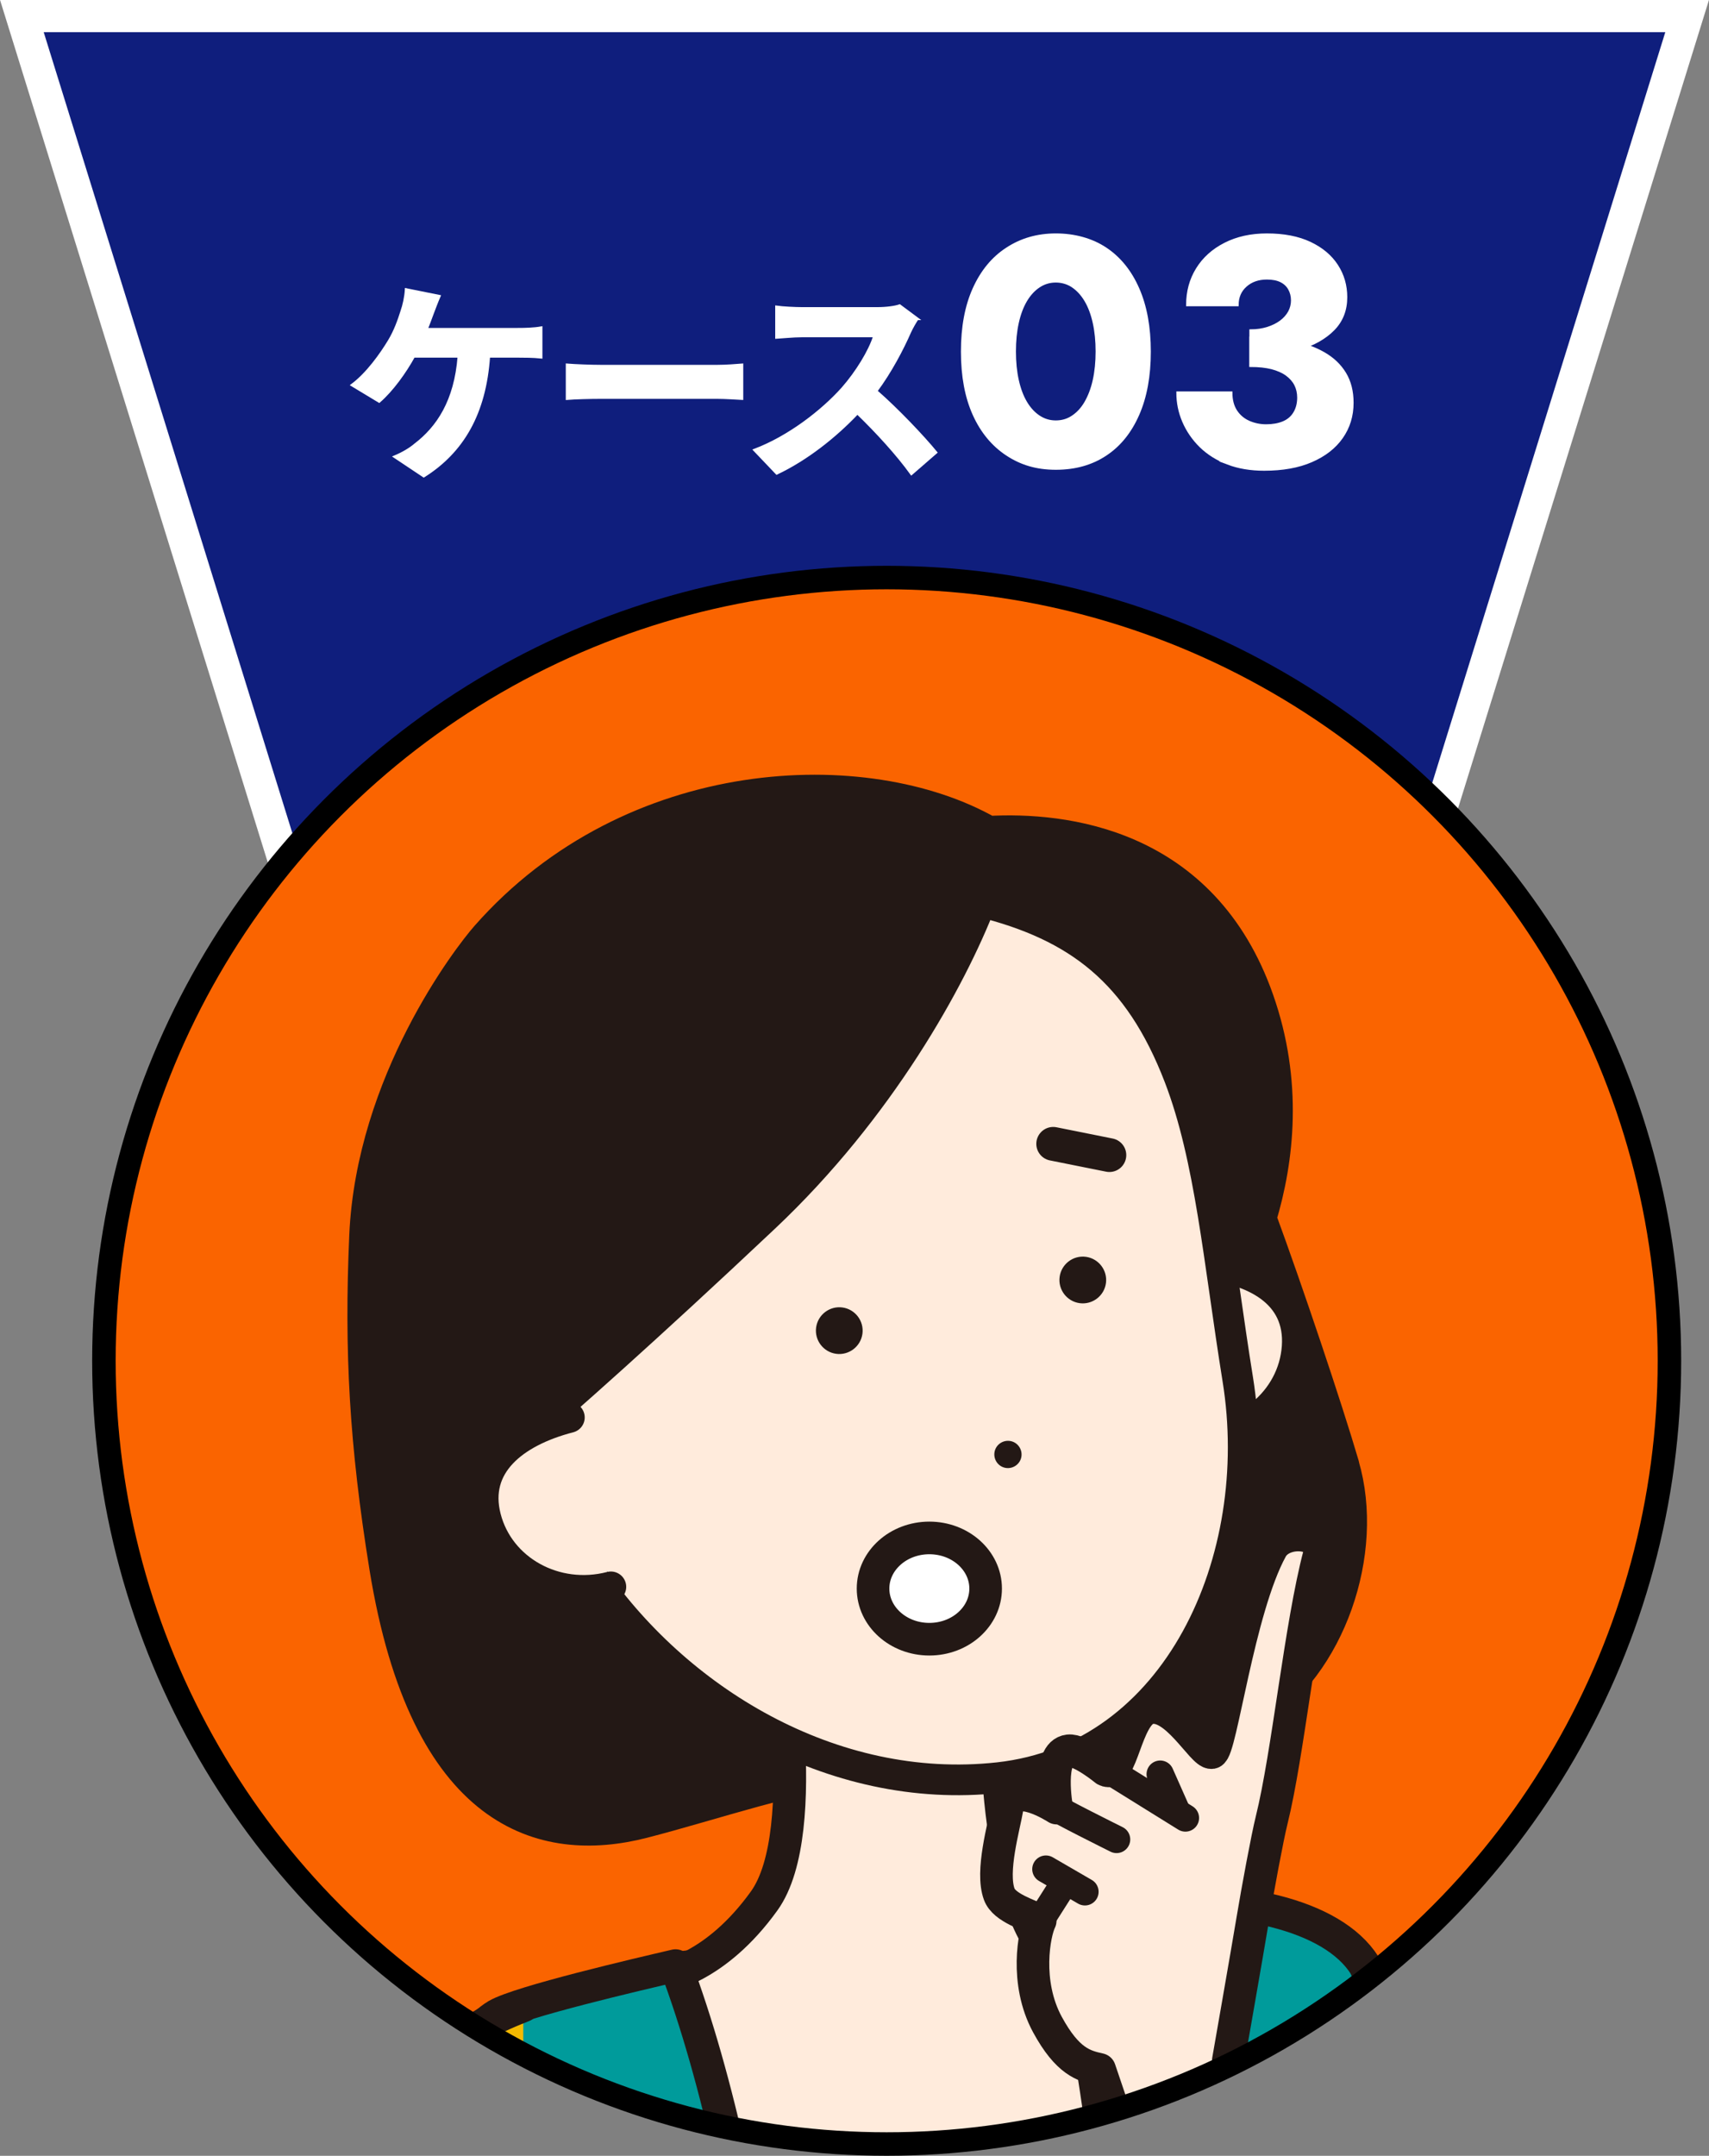 <?xml version="1.0" encoding="UTF-8"?>
<svg id="_レイヤー_1" data-name="レイヤー_1" xmlns="http://www.w3.org/2000/svg" version="1.1" xmlns:xlink="http://www.w3.org/1999/xlink" viewBox="0 0 159.38 200.93">
  <rect x="0" y="0" width="159.38" height="200.93" fill="#808080" stroke="none"/>
  <!-- Generator: Adobe Illustrator 29.4.0, SVG Export Plug-In . SVG Version: 2.1.0 Build 152)  -->
  <defs>
    <clipPath id="clippath">
      <circle cx="82.69" cy="126.83" r="73" fill="none"/>
    </clipPath>
    <clipPath id="clippath-1">
      <rect x="-9.52" y="48.5" width="171.64" height="274.84" transform="translate(152.59 371.83) rotate(-180)" fill="none"/>
    </clipPath>
  </defs>
  <g>
    <polygon points="132.49 81.5 26.89 81.5 2.04 1.5 157.34 1.5 132.49 81.5" fill="#0f1e7d" stroke="#fff" stroke-miterlimit="10" stroke-width="3"/>
    <g>
      <path d="M48.38,30.69c.52,0,1.42-.02,2.08-.14v2.74c-.74-.08-1.62-.08-2.08-.08h-2.8c-.36,5.32-2.44,8.88-6.06,11.16l-2.7-1.8c.72-.3,1.44-.72,1.9-1.12,2.1-1.6,3.76-4.06,4.08-8.24h-4.22c-.8,1.46-2.02,3.16-3.22,4.2l-2.52-1.52c1.42-1.06,2.7-2.86,3.46-4.12.56-.92.92-1.96,1.16-2.72.22-.62.38-1.38.42-2.06l3.08.62c-.22.5-.48,1.2-.64,1.62s-.34.94-.56,1.46h8.62Z" fill="#fff" stroke="#fff" stroke-miterlimit="10" stroke-width=".25"/>
      <path d="M52.89,34.01c.72.06,2.18.12,3.22.12h10.74c.92,0,1.82-.08,2.34-.12v3.14c-.48-.02-1.5-.1-2.34-.1h-10.74c-1.14,0-2.48.04-3.22.1v-3.14Z" fill="#fff" stroke="#fff" stroke-miterlimit="10" stroke-width=".25"/>
      <path d="M85.54,29.71c-.16.22-.52.84-.7,1.24-.68,1.56-1.8,3.7-3.14,5.5,1.98,1.72,4.4,4.28,5.58,5.72l-2.28,1.98c-1.3-1.8-3.16-3.84-5.04-5.66-2.12,2.24-4.78,4.32-7.52,5.62l-2.06-2.16c3.22-1.22,6.32-3.64,8.2-5.74,1.32-1.5,2.54-3.48,2.98-4.9h-6.78c-.84,0-1.94.12-2.36.14v-2.84c.54.08,1.76.14,2.36.14h7.04c.88,0,1.68-.12,2.08-.26l1.64,1.22Z" fill="#fff" stroke="#fff" stroke-miterlimit="10" stroke-width=".25"/>
      <path d="M90.83,26.92c.73-1.62,1.75-2.87,3.08-3.73,1.32-.87,2.84-1.31,4.56-1.31s3.35.44,4.65,1.31c1.3.87,2.3,2.11,3.01,3.73s1.07,3.57,1.07,5.85-.36,4.23-1.07,5.85-1.71,2.87-3.01,3.73c-1.3.87-2.85,1.31-4.65,1.31s-3.24-.44-4.56-1.31c-1.32-.87-2.35-2.11-3.08-3.73-.73-1.62-1.09-3.57-1.09-5.85s.36-4.23,1.09-5.85ZM94.89,35.45c.18.81.44,1.5.78,2.07s.75,1.01,1.22,1.32c.47.31.99.47,1.57.47s1.11-.15,1.58-.47c.47-.31.88-.75,1.21-1.32s.6-1.26.78-2.07.27-1.71.27-2.69-.09-1.88-.27-2.69-.44-1.5-.78-2.07-.75-1.01-1.21-1.32-1-.47-1.58-.47-1.1.16-1.57.47c-.47.31-.88.75-1.22,1.32s-.6,1.26-.78,2.07c-.18.81-.27,1.71-.27,2.69s.09,1.88.27,2.69Z" fill="#fff" stroke="#fff" stroke-miterlimit="10" stroke-width=".25"/>
      <path d="M114.51,43.18c-1-.38-1.84-.91-2.54-1.59-.69-.68-1.22-1.45-1.59-2.31s-.55-1.75-.55-2.67h4.98c0,.68.15,1.25.45,1.71s.71.8,1.21,1.02c.51.22,1.04.33,1.61.33.6,0,1.12-.09,1.57-.27.45-.18.81-.47,1.06-.87s.39-.89.39-1.47c0-.44-.09-.84-.27-1.2-.18-.36-.46-.68-.83-.95s-.83-.47-1.39-.62c-.56-.14-1.22-.21-1.98-.21v-2.58c1.38,0,2.65.12,3.79.35,1.15.23,2.16.59,3.02,1.08.86.49,1.52,1.12,1.98,1.88.46.76.69,1.67.69,2.73,0,1.22-.33,2.29-.99,3.23s-1.6,1.66-2.82,2.19c-1.22.53-2.69.79-4.41.79-1.26,0-2.39-.19-3.39-.57ZM116.64,30.82c.58,0,1.1-.08,1.58-.23.47-.15.88-.35,1.23-.61.35-.26.61-.56.8-.9.18-.34.27-.7.27-1.08,0-.4-.09-.76-.27-1.08-.18-.32-.44-.56-.78-.73-.34-.17-.78-.26-1.32-.26-.8,0-1.46.23-1.98.69-.52.46-.78,1.06-.78,1.8h-4.65c0-1.24.3-2.35.91-3.34.61-.99,1.48-1.77,2.6-2.34,1.12-.57,2.42-.86,3.9-.86,1.58,0,2.92.26,4.02.78,1.1.52,1.93,1.22,2.5,2.1.57.88.85,1.86.85,2.94,0,1.2-.39,2.2-1.18,3s-1.86,1.4-3.2,1.8c-1.34.4-2.84.6-4.5.6v-2.28Z" fill="#fff" stroke="#fff" stroke-miterlimit="10" stroke-width=".25"/>
    </g>
  </g>
  <g>
    <circle cx="82.69" cy="126.83" r="73" fill="#fa6400"/>
    <g clip-path="url(#clippath)">
      <g clip-path="url(#clippath-1)">
        <g>
          <path d="M125.25,136.57c-1.57-5.35-5.23-16.23-7.73-23.03,1.66-5.49,2.47-12.67-.23-20.34-5.14-14.62-18.14-16.02-25.11-15.63-11.37-6.49-33.19-5.7-46.78,9.72-1.66,1.88-10.68,13.56-11.31,27.91-.47,10.69,0,19.31,1.87,30.87,3.76,23.17,14.72,26.12,23.98,23.75,6.51-1.67,14.8-4.55,19.71-4.75,7.24-.29,9.52.9,17.76.29,6.67-.49,13.35-1.95,19.52-5.76,7.05-4.35,10.69-14.96,8.31-23.03Z" fill="#231815" stroke="#231815" stroke-linecap="round" stroke-linejoin="round" stroke-width="3.04"/>
          <polyline points="124.53 299.56 126.04 340.89 45.55 340.89 49.47 301.06" fill="#f4b900" stroke="#231815" stroke-linecap="round" stroke-linejoin="round" stroke-width="3.04"/>
          <path d="M73.89,310.41c.5-6.58.21-19.23.48-28.84,1.14-41.29-4.18-77.12-12.03-98.1,8.11-.52,25.96-5.06,36.39-5.75,7.17,24.33,9.1,86.67,9.1,86.67,0,0,1.98,25.35,3.74,44.21-9.5,2.87-23.49,4.77-37.68,1.81Z" fill="#fff" stroke="#231815" stroke-linecap="round" stroke-linejoin="round" stroke-width="3.04"/>
          <path d="M72.25,151.05s3.75,19.56-.99,26.13c-4.52,6.28-9.19,6.96-9.19,6.96,0,0-3.75,10.44,3.28,16.95,5.88,5.44,21.74,6.21,26.24,5.6,4.02-.54,12.38-3.19,14.55-6.2,4.79-6.64.33-16.11.33-16.11,0,0-7.57,3.69-11.24-7.01-3.56-10.37-1.95-26.18-1.95-26.18" fill="#ffebdc" stroke="#231815" stroke-linecap="round" stroke-linejoin="round" stroke-width="3.04"/>
          <path d="M107.82,264.39s-1.93-62.34-9.1-86.67c3.26-.22,5.66-.38,6.6-.45,9.98-.78,18.91,1.12,21.95,5.91,0,0,25.45,54.65,26.08,55.89,7.84,15.37,2.71,28.03-.6,28.94-16.3,4.45-27.69-14.34-27.69-14.34-2.52,10.78-1.98,13.31-2.34,20.55-.43,8.67,9.52,51.59,10.26,53.07.48.96-8.74,2.71-22,3.01-4.52-18.46-3.14-65.92-3.14-65.92Z" fill="#009b9b" stroke="#231815" stroke-linecap="round" stroke-linejoin="round" stroke-width="3.04"/>
          <path d="M46.33,187.82c2.14-1.24,13.19-3.81,16.67-4.62,7.86,20.98,12.5,57.08,11.36,98.37-.59,21.4-1.33,42.91-2.59,50.85-15.67,1.21-34.97-1.51-34.97-1.51,0,0,9.96-45.61,10.25-46.72,1.35-10.2-6.28-40.87-11.85-63.13-1.72-6.88,5.21-29.81,11.12-33.23Z" fill="#009b9b" stroke="#231815" stroke-linecap="round" stroke-linejoin="round" stroke-width="3.04"/>
          <path d="M48.8,247.51l-12.53,17.3s2.63,2.03,6.25,4.71c-1.38,6.48-5.34,13.37-10.12,17.68-9.26-5.08-21.37-12.44-25.13-16.11-3.8-3.71.94-14.47,7.23-27.2,11.14-22.51,26.43-50.79,26.43-50.79,1.7-3.87,5.94-5.36,7.87-6.15" fill="#f4b900" stroke="#231815" stroke-linecap="round" stroke-linejoin="round" stroke-width="3.04"/>
          <path d="M36.27,264.81c-.87-.29-5.69-4.04-5.69-4.04" fill="#f4b900" stroke="#231815" stroke-linecap="round" stroke-linejoin="round" stroke-width="3.04"/>
          <path d="M132.54,217.36s10.44,11.39,10.04,11.39" fill="#f4b900" stroke="#231815" stroke-linecap="round" stroke-linejoin="round" stroke-width="3.04"/>
          <path d="M115.36,230.63" fill="#f4b900" stroke="#231815" stroke-linecap="round" stroke-linejoin="round" stroke-width="3.04"/>
          <path d="M125.05,253.66c-2.7-4.68-7.17-17.41-9.69-23.04" fill="#fff" stroke="#231815" stroke-linecap="round" stroke-linejoin="round" stroke-width="3.04"/>
          <path d="M111.62,117.78c5.34.38,9.71,2.72,9.35,7.77-.36,5.05-4.98,8.84-10.32,8.46" fill="#ffebdc" stroke="#231815" stroke-linecap="round" stroke-linejoin="round" stroke-width="2.86"/>
          <path d="M115.43,128.53c-1.78-11.05-2.55-20.59-5.46-28.16-3.77-9.81-9.47-14.07-18.47-16.32-2.77,7.17-9.45,19.29-20.2,29.42-11.26,10.61-18.85,17.28-22.37,20.31,1.71,5.01,3.86,9.57,6.01,12.76,8,11.84,22.61,20.85,38.18,19.14,16.72-1.84,25.03-20.34,22.31-37.15Z" fill="#ffebdc" stroke="#231815" stroke-linecap="round" stroke-linejoin="round" stroke-width="2.86"/>
          <path d="M70.53,95.13c-3.05,7.88-11.41,17.77-17.98,20.39" fill="none" stroke="#231815" stroke-linecap="round" stroke-linejoin="round" stroke-width="2.86"/>
          <path d="M60.67,92.39c-2.11,6.17-7.5,13.65-12.86,15.71" fill="none" stroke="#231815" stroke-linecap="round" stroke-linejoin="round" stroke-width="2.86"/>
          <path d="M53.1,132.11c-5.18,1.34-9.06,4.42-7.8,9.33,1.26,4.9,6.49,7.8,11.67,6.46" fill="#ffebdc" stroke="#231815" stroke-linecap="round" stroke-linejoin="round" stroke-width="2.86"/>
          <path d="M76.11,123.73c-.16,1.19.68,2.29,1.87,2.45,1.19.16,2.29-.68,2.45-1.87.16-1.19-.68-2.29-1.87-2.45-1.19-.16-2.29.68-2.45,1.87Z" fill="#231815"/>
          <path d="M92.74,135.39c-.09.7.4,1.34,1.09,1.43.7.09,1.34-.4,1.43-1.09.09-.7-.4-1.34-1.09-1.43-.7-.09-1.34.4-1.43,1.09Z" fill="#231815"/>
          <path d="M98.82,119.01c-.16,1.19.68,2.29,1.87,2.45,1.19.16,2.29-.68,2.45-1.87.16-1.19-.68-2.29-1.87-2.45-1.19-.16-2.29.68-2.45,1.87Z" fill="#231815"/>
          <g>
            <path d="M123.06,144.87c.56-2.1-3.41-2.48-4.48-.53-3.1,5.64-4.73,18.87-5.58,19.01-.85.13-3.43-4.85-5.91-4.13-2.13.62-2.43,6.6-4,5.75,0,0-2.33-1.92-3.44-1.79-2.03.24-1.1,5.34-1.1,5.34,0,0-4.17-2.72-4.62-.04-.3,1.79-1.53,5.93-.74,8.07.47,1.28,2.76,1.92,3.82,2.47-.56,1.12-1.46,5.74.67,9.67,1.88,3.46,3.4,3.87,4.87,4.19l12.8,37.74s.03,0,.08,0c.73.08,6.33.49,12.88-3.63,7.03-4.42,4.22-9.65,4.22-9.65l-17.98-25.29s1.77-10.1,2.26-13.05c.49-2.94,1.38-7.73,1.78-9.34,1.54-6.2,2.69-18.14,4.46-24.82" fill="#ffebdc" stroke="#231815" stroke-linecap="round" stroke-linejoin="round" stroke-width="3.04"/>
            <line x1="110.55" y1="169.44" x2="104.14" y2="165.46" fill="#fff" stroke="#231815" stroke-linecap="round" stroke-linejoin="round" stroke-width="2.55"/>
            <line x1="109.69" y1="168.72" x2="108.2" y2="165.36" fill="#ffebdc" stroke="#231815" stroke-linecap="round" stroke-linejoin="round" stroke-width="2.55"/>
            <path d="M104.13,171.44s-5.91-2.94-5.58-2.92" fill="#ffebdc" stroke="#231815" stroke-linecap="round" stroke-linejoin="round" stroke-width="2.55"/>
            <line x1="99.38" y1="175.31" x2="97.02" y2="179.02" fill="#fff" stroke="#231815" stroke-linecap="round" stroke-linejoin="round" stroke-width="2.55"/>
            <line x1="101.18" y1="176.32" x2="97.54" y2="174.21" fill="#fff" stroke="#231815" stroke-linecap="round" stroke-linejoin="round" stroke-width="2.55"/>
          </g>
          <circle cx="62.88" cy="220.73" r="2.56" fill="#fff"/>
          <circle cx="64.99" cy="242.28" r="2.56" fill="#fff"/>
          <circle cx="66.65" cy="262.18" r="2.56" transform="translate(-36.57 12.13) rotate(-8.17)" fill="#fff"/>
          <path d="M64.99,279.66c0,1.42,1.15,2.56,2.56,2.56,1.42,0,2.56-1.15,2.56-2.56,0-1.42-1.15-2.56-2.56-2.56-1.42,0-2.56,1.15-2.56,2.56Z" fill="#fff"/>
          <path d="M65.3,304.08c0,1.42,1.15,2.56,2.56,2.56,1.42,0,2.56-1.15,2.56-2.56s-1.15-2.56-2.56-2.56-2.56,1.15-2.56,2.56Z" fill="#fff"/>
          <g>
            <path d="M38.89,311.95c2.55-.8,5.76-.13,5.76-.13,0,0-2.41-2.41-.67-3.89,1.27-1.07,4.38-.58,5.98-.24-.11-1.54-.24-2.91-.31-3.82-.3-3.62,1.81-6.63,1.81-6.63,0,0-9.12-4.6-19.05-10.04,4.78-4.31,8.74-11.2,10.12-17.68,6.23,4.62,15.78,11.85,19.01,14.3,5.72,4.32,4.29,10.05,3.79,14.93-.7,6.92-5.73,16.58-9.65,19.89-1.75,1.48-3.62,1.28-4.99.67,0,0-9.79-3.08-11.39-3.48-1.61-.4-2.95-3.08-.4-3.89Z" fill="#fff" stroke="#231815" stroke-linecap="round" stroke-linejoin="round" stroke-width="3.04"/>
            <path d="M49.96,307.69c.59,3.32.72,6.4.72,6.4" fill="#fff" stroke="#231815" stroke-linecap="round" stroke-linejoin="round" stroke-width="3.04"/>
            <line x1="50.01" y1="312.49" x2="44.65" y2="311.82" fill="#fff" stroke="#231815" stroke-linecap="round" stroke-linejoin="round" stroke-width="3.04"/>
          </g>
          <ellipse cx="86.67" cy="148.06" rx="5.25" ry="4.72" fill="#fff" stroke="#231815" stroke-linecap="round" stroke-linejoin="round" stroke-width="3.04"/>
          <line x1="98.22" y1="106.61" x2="103.46" y2="107.66" fill="#fff" stroke="#231815" stroke-linecap="round" stroke-linejoin="round" stroke-width="3.15"/>
        </g>
      </g>
    </g>
    <circle id="SVGID" cx="82.69" cy="126.83" r="73" fill="none" stroke="#000" stroke-miterlimit="10" stroke-width="2.19"/>
  </g>
</svg>